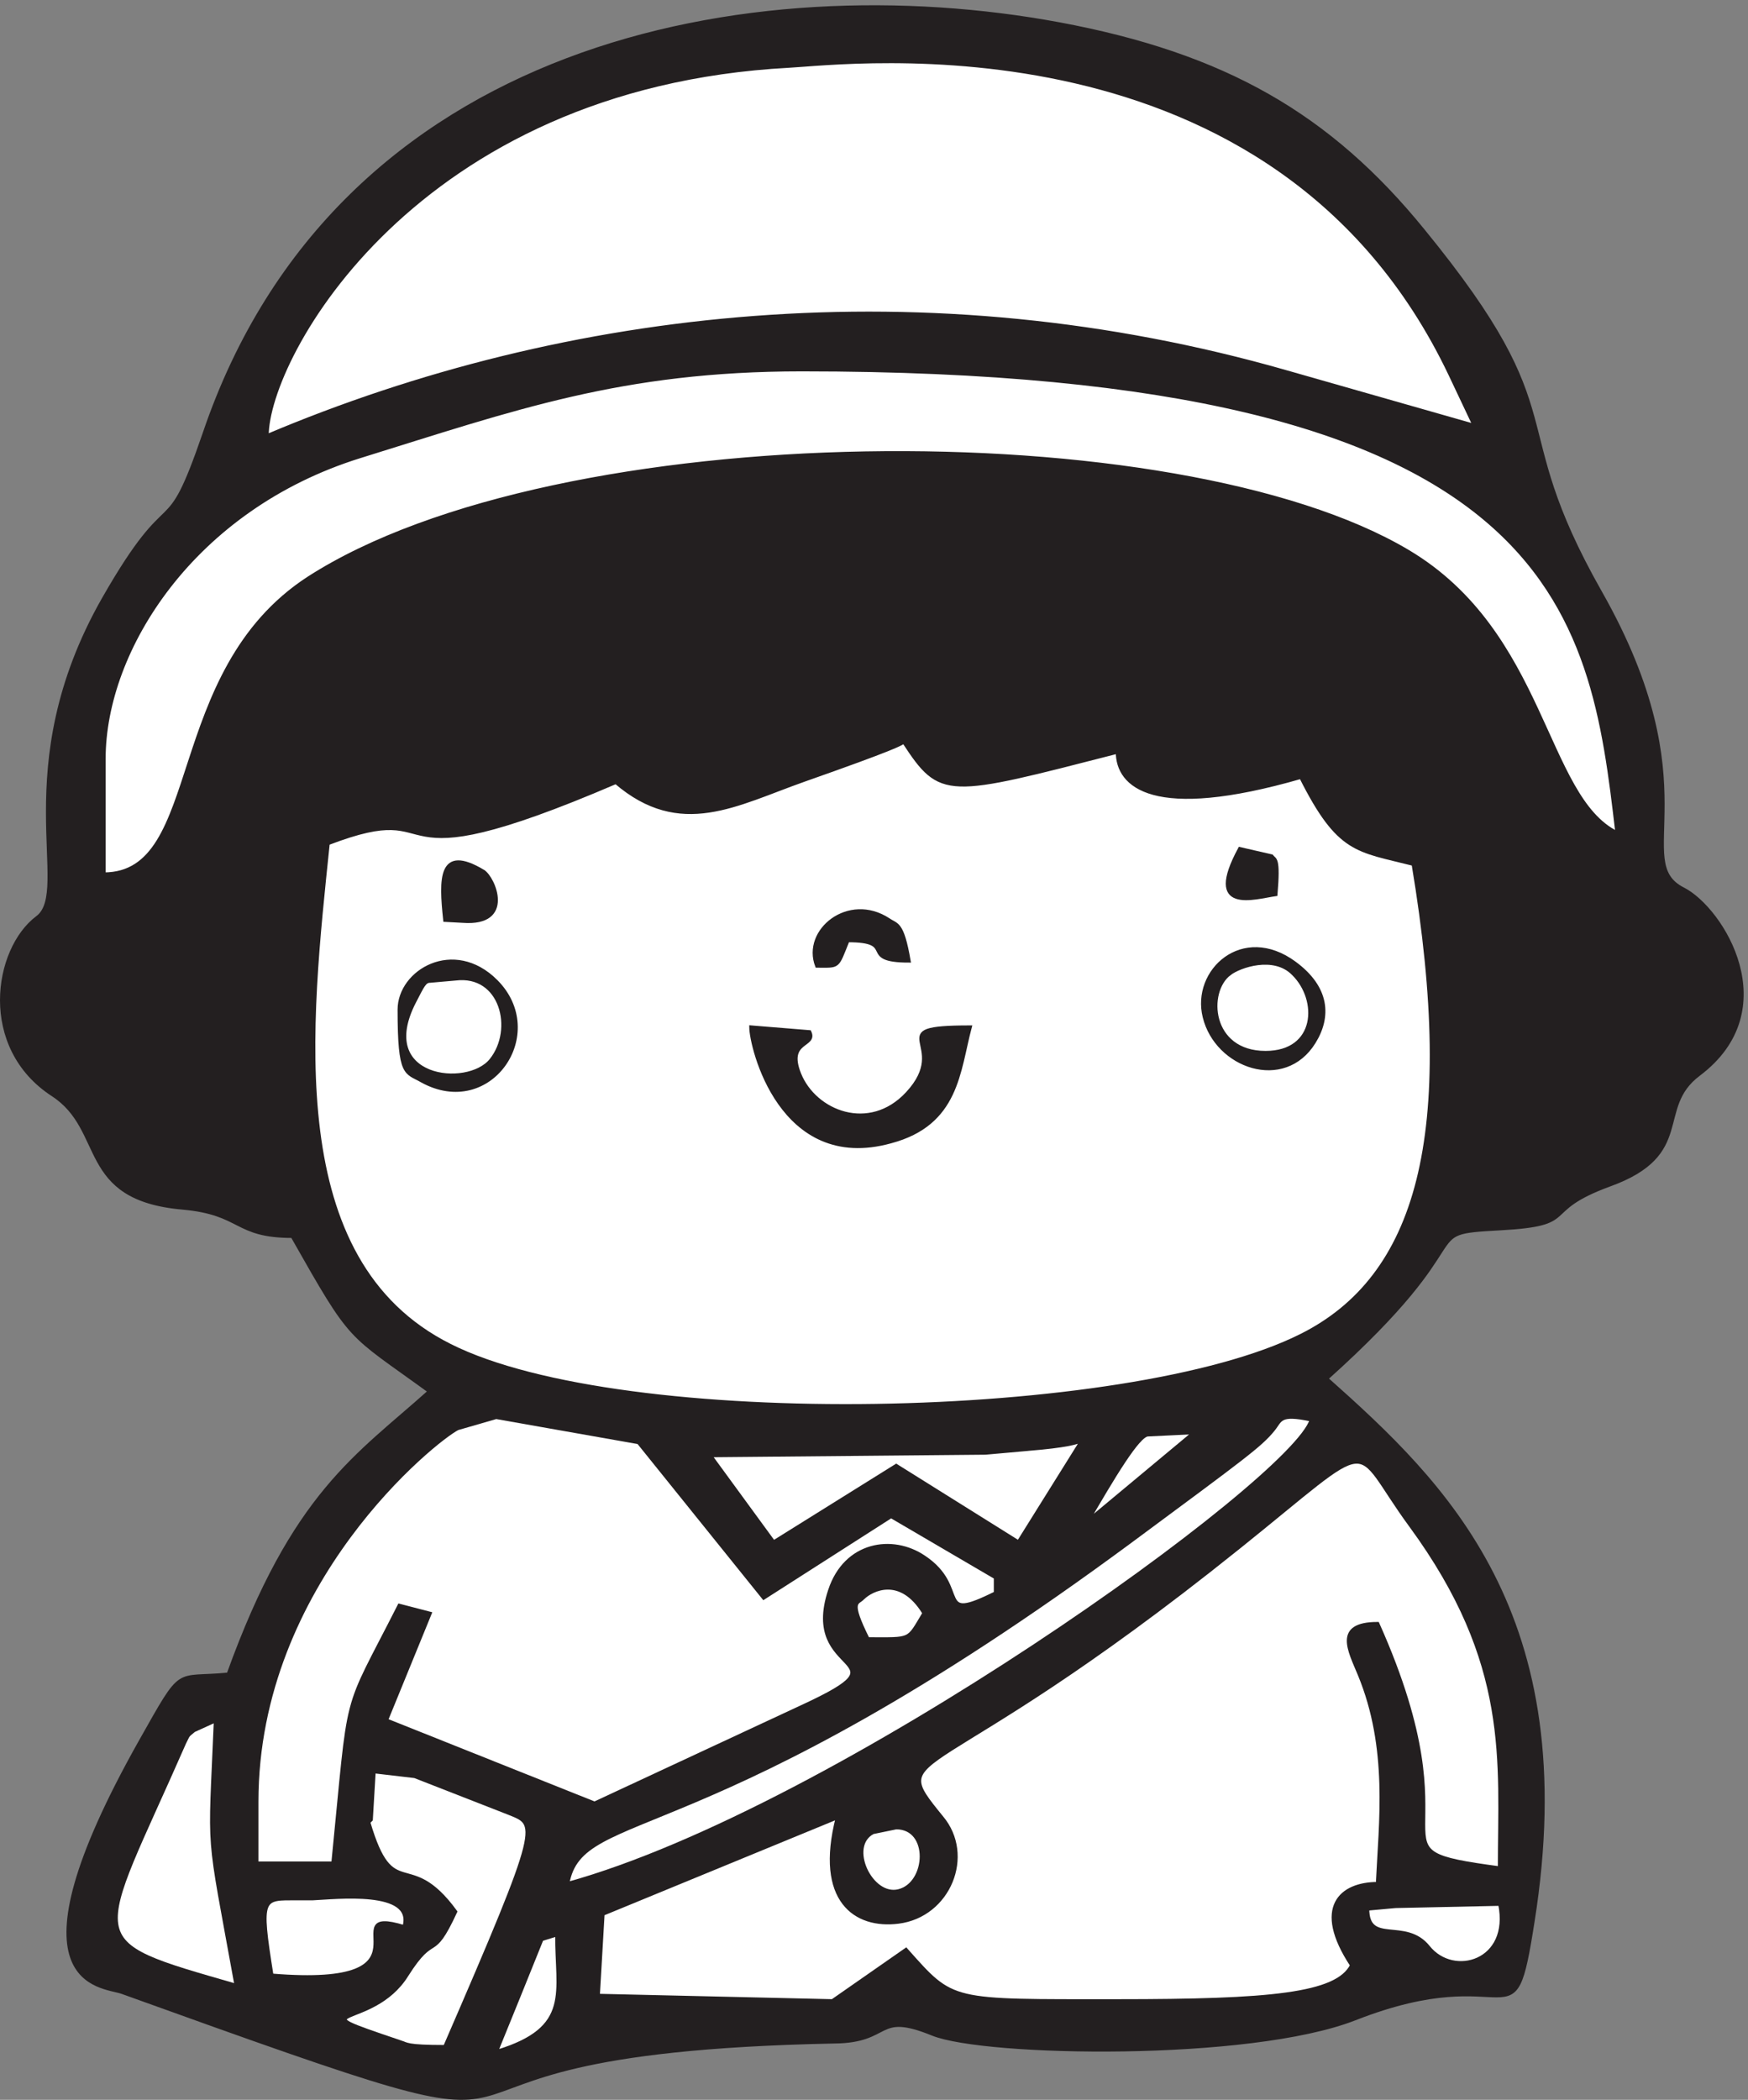<svg xmlns="http://www.w3.org/2000/svg" xml:space="preserve" width="293.092" height="352.032"><rect width="100%" height="100%" fill="#808080" stroke="none"/><path d="M1334.98 2616.37c208.33-38.82 340.83-114.73 459.31-260.57 195.83-239.7 97.5-234.23 223.19-455.82 139.72-246.19 35.69-339.72 104.72-374.25 49.03-25.31 127.78-151.83 19.31-233.38-56.67-42.58-4.45-100.36-112.78-139.35-90.83-33.34-34.58-49.41-137.78-55.05-110.83-5.98-14.44-5.98-218.75-189.098 148.47-132.161 321.95-296.813 260.14-684.75-25.69-164.641-21.67-42.571-224.44-122.071-132.92-51.812-465.7-45.82-531.95-19.32-73.05 29.75-50.97-9.23-124.44-9.75-664.862-13.5-206.803-186.359-897.362 62.41-25.277 9.231-152.5 4.789 23.336 316.809 54.582 96.769 41.805 77.109 110.414 83.949 82.364 228.93 163.059 275.101 253.75 356.652-104.859 76.258-95.554 58.989-173.054 195.599-73.473 0-62.637 28.89-138.473 35.73-132.5 11.63-95.137 97.97-163.473 142.59-92.222 59.84-73.054 183.11-19.582 223.29 45.278 33.68-38.195 187.9 83.473 401.62 88.75 155.41 76.668 61.38 127.223 208.76 168.195 495.65 690.972 587.46 1077.218 516" style="fill:#231f20;fill-opacity:1;fill-rule:evenodd;stroke:none" transform="matrix(.133 0 0 -.133 0 352)"/><path d="M1334.98 2616.37c208.33-38.82 340.83-114.73 459.31-260.57 195.83-239.7 97.5-234.23 223.19-455.82 139.72-246.19 35.69-339.72 104.72-374.25 49.03-25.31 127.78-151.83 19.31-233.38-56.67-42.58-4.45-100.36-112.78-139.35-90.83-33.34-34.58-49.41-137.78-55.05-110.83-5.98-14.44-5.98-218.75-189.098 148.47-132.161 321.95-296.813 260.14-684.75-25.69-164.641-21.67-42.571-224.44-122.071-132.92-51.812-465.7-45.82-531.95-19.32-73.05 29.75-50.97-9.23-124.44-9.75-664.862-13.5-206.803-186.359-897.362 62.41-25.277 9.231-152.5 4.789 23.336 316.809 54.582 96.769 41.805 77.109 110.414 83.949 82.364 228.93 163.059 275.101 253.75 356.652-104.859 76.258-95.554 58.989-173.054 195.599-73.473 0-62.637 28.89-138.473 35.73-132.5 11.63-95.137 97.97-163.473 142.59-92.222 59.84-73.054 183.11-19.582 223.29 45.278 33.68-38.195 187.9 83.473 401.62 88.75 155.41 76.668 61.38 127.223 208.76 168.195 495.65 690.972 587.46 1077.218 516z" style="fill:none;stroke:#231f20;stroke-width:4.444;stroke-linecap:butt;stroke-linejoin:miter;stroke-miterlimit:10;stroke-dasharray:none;stroke-opacity:1" transform="matrix(.133 0 0 -.133 0 352)"/><path d="M994.832 2563.43c-472.859-25.3-658.32-367.07-658.32-466.3 378.918 160.24 832.168 210.45 1285.888 80.35l236.47-67.47-30.57 64.63c-220.03 462.25-762.39 392.38-833.468 388.79" style="fill:#fff;fill-opacity:1;fill-rule:evenodd;stroke:none" transform="matrix(.133 0 0 -.133 0 352)"/><path d="M994.832 2563.43c-472.859-25.3-658.32-367.07-658.32-466.3 378.918 160.24 832.168 210.45 1285.888 80.35l236.47-67.47-30.57 64.63c-220.03 462.25-762.39 392.38-833.468 388.79z" style="fill:none;stroke:#231f20;stroke-width:4.444;stroke-linecap:butt;stroke-linejoin:miter;stroke-miterlimit:10;stroke-dasharray:none;stroke-opacity:1" transform="matrix(.133 0 0 -.133 0 352)"/><path d="M1010.9 2180.73c-227.638 0-362.13-48.95-557.634-109.59-209.594-65.45-322.313-242.93-322.313-381.05v-145.38c127.973 0 74.988 254.19 258.035 373.06 314.395 202.36 1095.242 206.75 1385.892 33.69 173.03-102.79 171.51-309.55 263.85-354.93-32.6 279.47-71.14 584.2-1027.83 584.2" style="fill:#fff;fill-opacity:1;fill-rule:evenodd;stroke:none" transform="matrix(.133 0 0 -.133 0 352)"/><path d="M1010.9 2180.73c-227.638 0-362.13-48.95-557.634-109.59-209.594-65.45-322.313-242.93-322.313-381.05v-145.38c127.973 0 74.988 254.19 258.035 373.06 314.395 202.36 1095.242 206.75 1385.892 33.69 173.03-102.79 171.51-309.55 263.85-354.93-32.6 279.47-71.14 584.2-1027.83 584.2z" style="fill:none;stroke:#231f20;stroke-width:4.444;stroke-linecap:butt;stroke-linejoin:miter;stroke-miterlimit:10;stroke-dasharray:none;stroke-opacity:1" transform="matrix(.133 0 0 -.133 0 352)"/><path d="M1013.73 1663.43c-85.503-30.14-155.777-72.71-237.289-2.82-317.168-136.16-201.562-15.25-362.957-77.11-23.664-229.34-59.75-526.16 153.778-632.992 217.613-109.695 855.668-96.41 1072.828 12.437 147.34 73.505 199.2 250.645 141.71 594.455-71 18.07-93.93 14.46-141.71 109.64-186.7-53.84-231.21-10.84-231.21 31.73-216.08-55.43-222.51-59.04-269.48 12.81-3.63-2.76-10.43-7.6-125.67-48.15" style="fill:#fff;fill-opacity:1;fill-rule:evenodd;stroke:none" transform="matrix(.133 0 0 -.133 0 352)"/><path d="M1013.73 1663.43c-85.503-30.14-155.777-72.71-237.289-2.82-317.168-136.16-201.562-15.25-362.957-77.11-23.664-229.34-59.75-526.16 153.778-632.992 217.613-109.695 855.668-96.41 1072.828 12.437 147.34 73.505 199.2 250.645 141.71 594.455-71 18.07-93.93 14.46-141.71 109.64-186.7-53.84-231.21-10.84-231.21 31.73-216.08-55.43-222.51-59.04-269.48 12.81-3.63-2.76-10.43-7.6-125.67-48.15z" style="fill:none;stroke:#231f20;stroke-width:4.444;stroke-linecap:butt;stroke-linejoin:miter;stroke-miterlimit:10;stroke-dasharray:none;stroke-opacity:1" transform="matrix(.133 0 0 -.133 0 352)"/><path d="M1603.11 1567.44c4.01-5.22 9.23-.8 5.22-48.21-27.69-4.02-89.46-24.1-45.34 57.45l40.12-9.24" style="fill:#231f20;fill-opacity:1;fill-rule:evenodd;stroke:none" transform="matrix(.133 0 0 -.133 0 352)"/><path d="M1603.11 1567.44c4.01-5.22 9.23-.8 5.22-48.21-27.69-4.02-89.46-24.1-45.34 57.45z" style="fill:none;stroke:#231f20;stroke-width:4.444;stroke-linecap:butt;stroke-linejoin:miter;stroke-miterlimit:10;stroke-dasharray:none;stroke-opacity:1" transform="matrix(.133 0 0 -.133 0 352)"/><path d="M609.117 1548.21c13.238-8.03 38.922-67.44-25.679-62.62l-22.469 1.2c-5.617 52.59-6.821 94.34 48.148 61.42" style="fill:#231f20;fill-opacity:1;fill-rule:evenodd;stroke:none" transform="matrix(.133 0 0 -.133 0 352)"/><path d="M609.117 1548.21c13.238-8.03 38.922-67.44-25.679-62.62l-22.469 1.2c-5.617 52.59-6.821 94.34 48.148 61.42z" style="fill:none;stroke:#231f20;stroke-width:4.444;stroke-linecap:butt;stroke-linejoin:miter;stroke-miterlimit:10;stroke-dasharray:none;stroke-opacity:1" transform="matrix(.133 0 0 -.133 0 352)"/><path d="M1120.13 1487.2c10.43-7.22 17.26-2.81 25.69-51.74-64.6 0-12.85 25.67-77.04 25.67-14.04-34.9-10.43-32.09-38.91-32.09-17.25 44.53 40.11 91.05 90.26 58.16" style="fill:#231f20;fill-opacity:1;fill-rule:evenodd;stroke:none" transform="matrix(.133 0 0 -.133 0 352)"/><path d="M1120.13 1487.2c10.43-7.22 17.26-2.81 25.69-51.74-64.6 0-12.85 25.67-77.04 25.67-14.04-34.9-10.43-32.09-38.91-32.09-17.25 44.53 40.11 91.05 90.26 58.16z" style="fill:none;stroke:#231f20;stroke-width:4.444;stroke-linecap:butt;stroke-linejoin:miter;stroke-miterlimit:10;stroke-dasharray:none;stroke-opacity:1" transform="matrix(.133 0 0 -.133 0 352)"/><path d="M1632.07 1432.6c42.56-31.32 44.16-67.85 24.49-99.56-37.74-61.04-122.84-30.91-138.1 31.71-14.45 57.81 48.17 116.01 113.61 67.85" style="fill:#231f20;fill-opacity:1;fill-rule:evenodd;stroke:none" transform="matrix(.133 0 0 -.133 0 352)"/><path d="M1632.07 1432.6c42.56-31.32 44.16-67.85 24.49-99.56-37.74-61.04-122.84-30.91-138.1 31.71-14.45 57.81 48.17 116.01 113.61 67.85z" style="fill:none;stroke:#231f20;stroke-width:4.444;stroke-linecap:butt;stroke-linejoin:miter;stroke-miterlimit:10;stroke-dasharray:none;stroke-opacity:1" transform="matrix(.133 0 0 -.133 0 352)"/><path d="M625.105 1409.99c65.848-65.49-7.23-173.21-93.156-125.78-20.07 11.65-28.496 4.82-28.496 89.62 0 48.62 68.656 88.81 121.652 36.16" style="fill:#231f20;fill-opacity:1;fill-rule:evenodd;stroke:none" transform="matrix(.133 0 0 -.133 0 352)"/><path d="M625.105 1409.99c65.848-65.49-7.23-173.21-93.156-125.78-20.07 11.65-28.496 4.82-28.496 89.62 0 48.62 68.656 88.81 121.652 36.16z" style="fill:none;stroke:#231f20;stroke-width:4.444;stroke-linecap:butt;stroke-linejoin:miter;stroke-miterlimit:10;stroke-dasharray:none;stroke-opacity:1" transform="matrix(.133 0 0 -.133 0 352)"/><path d="M1550.09 1419.29c-30.11-22.49-25.29-99.59 45.38-99.59 65.46 0 68.68 66.66 34.94 99.59-24.5 24.88-67.87 9.63-80.32 0" style="fill:#fff;fill-opacity:1;fill-rule:evenodd;stroke:none" transform="matrix(.133 0 0 -.133 0 352)"/><path d="M1550.09 1419.29c-30.11-22.49-25.29-99.59 45.38-99.59 65.46 0 68.68 66.66 34.94 99.59-24.5 24.88-67.87 9.63-80.32 0z" style="fill:none;stroke:#231f20;stroke-width:4.444;stroke-linecap:butt;stroke-linejoin:miter;stroke-miterlimit:10;stroke-dasharray:none;stroke-opacity:1" transform="matrix(.133 0 0 -.133 0 352)"/><path d="M542.07 1410.02c-6.824 0-9.242-6.03-19.679-26.12-50.602-98.07 67.472-110.53 96.797-73.55 30.933 38.58 13.257 109.71-44.985 102.49l-32.133-2.82" style="fill:#fff;fill-opacity:1;fill-rule:evenodd;stroke:none" transform="matrix(.133 0 0 -.133 0 352)"/><path d="M542.07 1410.02c-6.824 0-9.242-6.03-19.679-26.12-50.602-98.07 67.472-110.53 96.797-73.55 30.933 38.58 13.257 109.71-44.985 102.49z" style="fill:none;stroke:#231f20;stroke-width:4.444;stroke-linecap:butt;stroke-linejoin:miter;stroke-miterlimit:10;stroke-dasharray:none;stroke-opacity:1" transform="matrix(.133 0 0 -.133 0 352)"/><path d="M1020.62 1345.83c8.83-18.48-30.1-10.04-12.84-53.03 19.26-48.2 88.29-75.91 136.05-24.49 58.19 62.66-37.33 83.54 79.07 83.54-14.86-55.83-15.66-121.71-99.94-144.21-138.862-38.56-176.171 120.11-176.171 144.21l73.831-6.02" style="fill:#231f20;fill-opacity:1;fill-rule:evenodd;stroke:none" transform="matrix(.133 0 0 -.133 0 352)"/><path d="M1020.62 1345.83c8.83-18.48-30.1-10.04-12.84-53.03 19.26-48.2 88.29-75.91 136.05-24.49 58.19 62.66-37.33 83.54 79.07 83.54-14.86-55.83-15.66-121.71-99.94-144.21-138.862-38.56-176.171 120.11-176.171 144.21z" style="fill:none;stroke:#231f20;stroke-width:4.444;stroke-linecap:butt;stroke-linejoin:miter;stroke-miterlimit:10;stroke-dasharray:none;stroke-opacity:1" transform="matrix(.133 0 0 -.133 0 352)"/><path d="M1604.72 844.105c-15.68-19.273-36.11-34.128-176.63-138.148C888.109 306.32 733.168 372.188 715.539 272.152c337.981 93.586 914.881 508.078 937.781 584.817-41.39 8.804-38.18-.399-48.6-12.864" style="fill:#fff;fill-opacity:1;fill-rule:evenodd;stroke:none" transform="matrix(.133 0 0 -.133 0 352)"/><path d="M1604.72 844.105c-15.68-19.273-36.11-34.128-176.63-138.148C888.109 306.32 733.168 372.188 715.539 272.152c337.981 93.586 914.881 508.078 937.781 584.817-41.39 8.804-38.18-.399-48.6-12.864z" style="fill:none;stroke:#231f20;stroke-width:4.444;stroke-linecap:butt;stroke-linejoin:miter;stroke-miterlimit:10;stroke-dasharray:none;stroke-opacity:1" transform="matrix(.133 0 0 -.133 0 352)"/><path d="M576.945 846.098c-27.347-13.657-253.351-193.141-253.351-470.618v-77.511h96.312c22.914 229.304 10.86 181.511 83.524 324.863l38.547-10.019L487 478.277l262.559-104.789 263.011 122.461c137.71 63.852-3.63 34.93 33.72 146.164 19.67 59.43 78.69 68.66 118.49 41.758 58.61-38.941 11.6-84.715 90.34-45.359v19.66l-131.73 77.098-160.62-102.797-157.778 195.953L625.5 860.133l-48.555-14.035" style="fill:#fff;fill-opacity:1;fill-rule:evenodd;stroke:none" transform="matrix(.133 0 0 -.133 0 352)"/><path d="M576.945 846.098c-27.347-13.657-253.351-193.141-253.351-470.618v-77.511h96.312c22.914 229.304 10.86 181.511 83.524 324.863l38.547-10.019L487 478.277l262.559-104.789 263.011 122.461c137.71 63.852-3.63 34.93 33.72 146.164 19.67 59.43 78.69 68.66 118.49 41.758 58.61-38.941 11.6-84.715 90.34-45.359v19.66l-131.73 77.098-160.62-102.797-157.778 195.953L625.5 860.133Z" style="fill:none;stroke:#231f20;stroke-width:4.444;stroke-linecap:butt;stroke-linejoin:miter;stroke-miterlimit:10;stroke-dasharray:none;stroke-opacity:1" transform="matrix(.133 0 0 -.133 0 352)"/><path d="M1447.34 838.18c-12.45 0-44.56-54.563-76.66-109.528l134.86 112.328-58.2-2.8" style="fill:#fff;fill-opacity:1;fill-rule:evenodd;stroke:none" transform="matrix(.133 0 0 -.133 0 352)"/><path d="M1447.34 838.18c-12.45 0-44.56-54.563-76.66-109.528l134.86 112.328z" style="fill:none;stroke:#231f20;stroke-width:4.444;stroke-linecap:butt;stroke-linejoin:miter;stroke-miterlimit:10;stroke-dasharray:none;stroke-opacity:1" transform="matrix(.133 0 0 -.133 0 352)"/><path d="m1296.43 819.992-54.2-4.828-346.832-3.211 79.875-109.289 154.567 96.43 154.14-96.43 80.31 128.57c-6.44-3.207-19.69-7.226-67.86-11.242" style="fill:#fff;fill-opacity:1;fill-rule:evenodd;stroke:none" transform="matrix(.133 0 0 -.133 0 352)"/><path d="m1296.43 819.992-54.2-4.828-346.832-3.211 79.875-109.289 154.567 96.43 154.14-96.43 80.31 128.57c-6.44-3.207-19.69-7.226-67.86-11.242z" style="fill:none;stroke:#231f20;stroke-width:4.444;stroke-linecap:butt;stroke-linejoin:miter;stroke-miterlimit:10;stroke-dasharray:none;stroke-opacity:1" transform="matrix(.133 0 0 -.133 0 352)"/><path d="M1559.74 694.695c-390.24-312.867-446.85-247.836-372.59-338.976 40.15-47.785 9.21-123.699-54.58-131.731-53.79-6.847-103.59 26.504-76.72 131.731L759.988 233.992l-5.976-102.812 295.438-6.801 92.76 64.637c60.2-67.489 53.38-64.637 266.96-64.637 191.5 0 276.59 7.59 295.09 44.976-48.18 73.106-13.65 102.813 32.49 102.813 3.65 77.934 15.68 170.695-22.86 263.855-12.44 30.149-31.71 63.891 22.86 63.891 128.48-287.199-25.67-283.953 153.8-308.086 0 135.371 15.68 257.492-112.03 431.785-78.27 106.457-36.92 116.856-218.78-28.918" style="fill:#fff;fill-opacity:1;fill-rule:evenodd;stroke:none" transform="matrix(.133 0 0 -.133 0 352)"/><path d="M1559.74 694.695c-390.24-312.867-446.85-247.836-372.59-338.976 40.15-47.785 9.21-123.699-54.58-131.731-53.79-6.847-103.59 26.504-76.72 131.731L759.988 233.992l-5.976-102.812 295.438-6.801 92.76 64.637c60.2-67.489 53.38-64.637 266.96-64.637 191.5 0 276.59 7.59 295.09 44.976-48.18 73.106-13.65 102.813 32.49 102.813 3.65 77.934 15.68 170.695-22.86 263.855-12.44 30.149-31.71 63.891 22.86 63.891 128.48-287.199-25.67-283.953 153.8-308.086 0 135.371 15.68 257.492-112.03 431.785-78.27 106.457-36.92 116.856-218.78-28.918z" style="fill:none;stroke:#231f20;stroke-width:4.444;stroke-linecap:butt;stroke-linejoin:miter;stroke-miterlimit:10;stroke-dasharray:none;stroke-opacity:1" transform="matrix(.133 0 0 -.133 0 352)"/><path d="M1088.03 632.445c-7.23-7.625-18.47-2.41 6.02-51.777 56.21 0 49.79-2.816 71.07 32.508-29.72 48.969-66.65 29.707-77.09 19.269" style="fill:#fff;fill-opacity:1;fill-rule:evenodd;stroke:none" transform="matrix(.133 0 0 -.133 0 352)"/><path d="M1088.03 632.445c-7.23-7.625-18.47-2.41 6.02-51.777 56.21 0 49.79-2.816 71.07 32.508-29.72 48.969-66.65 29.707-77.09 19.269z" style="fill:none;stroke:#231f20;stroke-width:4.444;stroke-linecap:butt;stroke-linejoin:miter;stroke-miterlimit:10;stroke-dasharray:none;stroke-opacity:1" transform="matrix(.133 0 0 -.133 0 352)"/><path d="M244.492 465.395c-9.23-7.625-6.422-4.813-12.043-15.661-113.617-259.39-136.492-247.746 65.449-305.98-37.343 206.008-33.328 157.414-26.105 334.082l-27.301-12.441" style="fill:#fff;fill-opacity:1;fill-rule:evenodd;stroke:none" transform="matrix(.133 0 0 -.133 0 352)"/><path d="M244.492 465.395c-9.23-7.625-6.422-4.813-12.043-15.661-113.617-259.39-136.492-247.746 65.449-305.98-37.343 206.008-33.328 157.414-26.105 334.082Z" style="fill:none;stroke:#231f20;stroke-width:4.444;stroke-linecap:butt;stroke-linejoin:miter;stroke-miterlimit:10;stroke-dasharray:none;stroke-opacity:1" transform="matrix(.133 0 0 -.133 0 352)"/><path d="m467.813 352.93-3.215-3.219c30.914-105.191 50.179-31.316 109.593-112.813-30.503-65.847-25.285-22.886-61.418-79.91-44.164-71.054-146.125-37.73-8.437-84.312 9.234-2.817 7.227-6.031 56.609-6.031 124.871 287.894 117.235 279.464 79.09 295.113l-117.23 45.777-51.391 6.012-3.601-60.617" style="fill:#fff;fill-opacity:1;fill-rule:evenodd;stroke:none" transform="matrix(.133 0 0 -.133 0 352)"/><path d="m467.813 352.93-3.215-3.219c30.914-105.191 50.179-31.316 109.593-112.813-30.503-65.847-25.285-22.886-61.418-79.91-44.164-71.054-146.125-37.73-8.437-84.312 9.234-2.817 7.227-6.031 56.609-6.031 124.871 287.894 117.235 279.464 79.09 295.113l-117.23 45.777-51.391 6.012z" style="fill:none;stroke:#231f20;stroke-width:4.444;stroke-linecap:butt;stroke-linejoin:miter;stroke-miterlimit:10;stroke-dasharray:none;stroke-opacity:1" transform="matrix(.133 0 0 -.133 0 352)"/><path d="M1100.52 336.914c-33.32-17.262-2.41-82.715 32.52-73.879 36.94 9.238 40.55 79.903-3.21 79.903l-29.31-6.024" style="fill:#fff;fill-opacity:1;fill-rule:evenodd;stroke:none" transform="matrix(.133 0 0 -.133 0 352)"/><path d="M1100.52 336.914c-33.32-17.262-2.41-82.715 32.52-73.879 36.94 9.238 40.55 79.903-3.21 79.903z" style="fill:none;stroke:#231f20;stroke-width:4.444;stroke-linecap:butt;stroke-linejoin:miter;stroke-miterlimit:10;stroke-dasharray:none;stroke-opacity:1" transform="matrix(.133 0 0 -.133 0 352)"/><path d="M375.078 253.441c-44.957 0-48.566 3.614-32.512-96.746 218.805-18.074 72.661 89.914 167.012 61.02 14.051 48.969-87.125 36.93-115.621 35.726h-18.879" style="fill:#fff;fill-opacity:1;fill-rule:evenodd;stroke:none" transform="matrix(.133 0 0 -.133 0 352)"/><path d="M375.078 253.441c-44.957 0-48.566 3.614-32.512-96.746 218.805-18.074 72.661 89.914 167.012 61.02 14.051 48.969-87.125 36.93-115.621 35.726z" style="fill:none;stroke:#231f20;stroke-width:4.444;stroke-linecap:butt;stroke-linejoin:miter;stroke-miterlimit:10;stroke-dasharray:none;stroke-opacity:1" transform="matrix(.133 0 0 -.133 0 352)"/><path d="m1759.32 243.695-35.31-3.215c0-47.015 47.75-12.054 76.65-48.222 31.71-39.785 105.16-18.891 90.3 54.25l-131.64-2.813" style="fill:#fff;fill-opacity:1;fill-rule:evenodd;stroke:none" transform="matrix(.133 0 0 -.133 0 352)"/><path d="m1759.32 243.695-35.31-3.215c0-47.015 47.75-12.054 76.65-48.222 31.71-39.785 105.16-18.891 90.3 54.25z" style="fill:none;stroke:#231f20;stroke-width:4.444;stroke-linecap:butt;stroke-linejoin:miter;stroke-miterlimit:10;stroke-dasharray:none;stroke-opacity:1" transform="matrix(.133 0 0 -.133 0 352)"/><path d="m654.426 131.375-28.887-71.059c97.914 29.313 75.84 75.477 76.645 147.723l-19.262-6.016-28.496-70.648" style="fill:#fff;fill-opacity:1;fill-rule:evenodd;stroke:none" transform="matrix(.133 0 0 -.133 0 352)"/><path d="m654.426 131.375-28.887-71.059c97.914 29.313 75.84 75.477 76.645 147.723l-19.262-6.016z" style="fill:none;stroke:#231f20;stroke-width:4.444;stroke-linecap:butt;stroke-linejoin:miter;stroke-miterlimit:10;stroke-dasharray:none;stroke-opacity:1" transform="matrix(.133 0 0 -.133 0 352)"/></svg>
